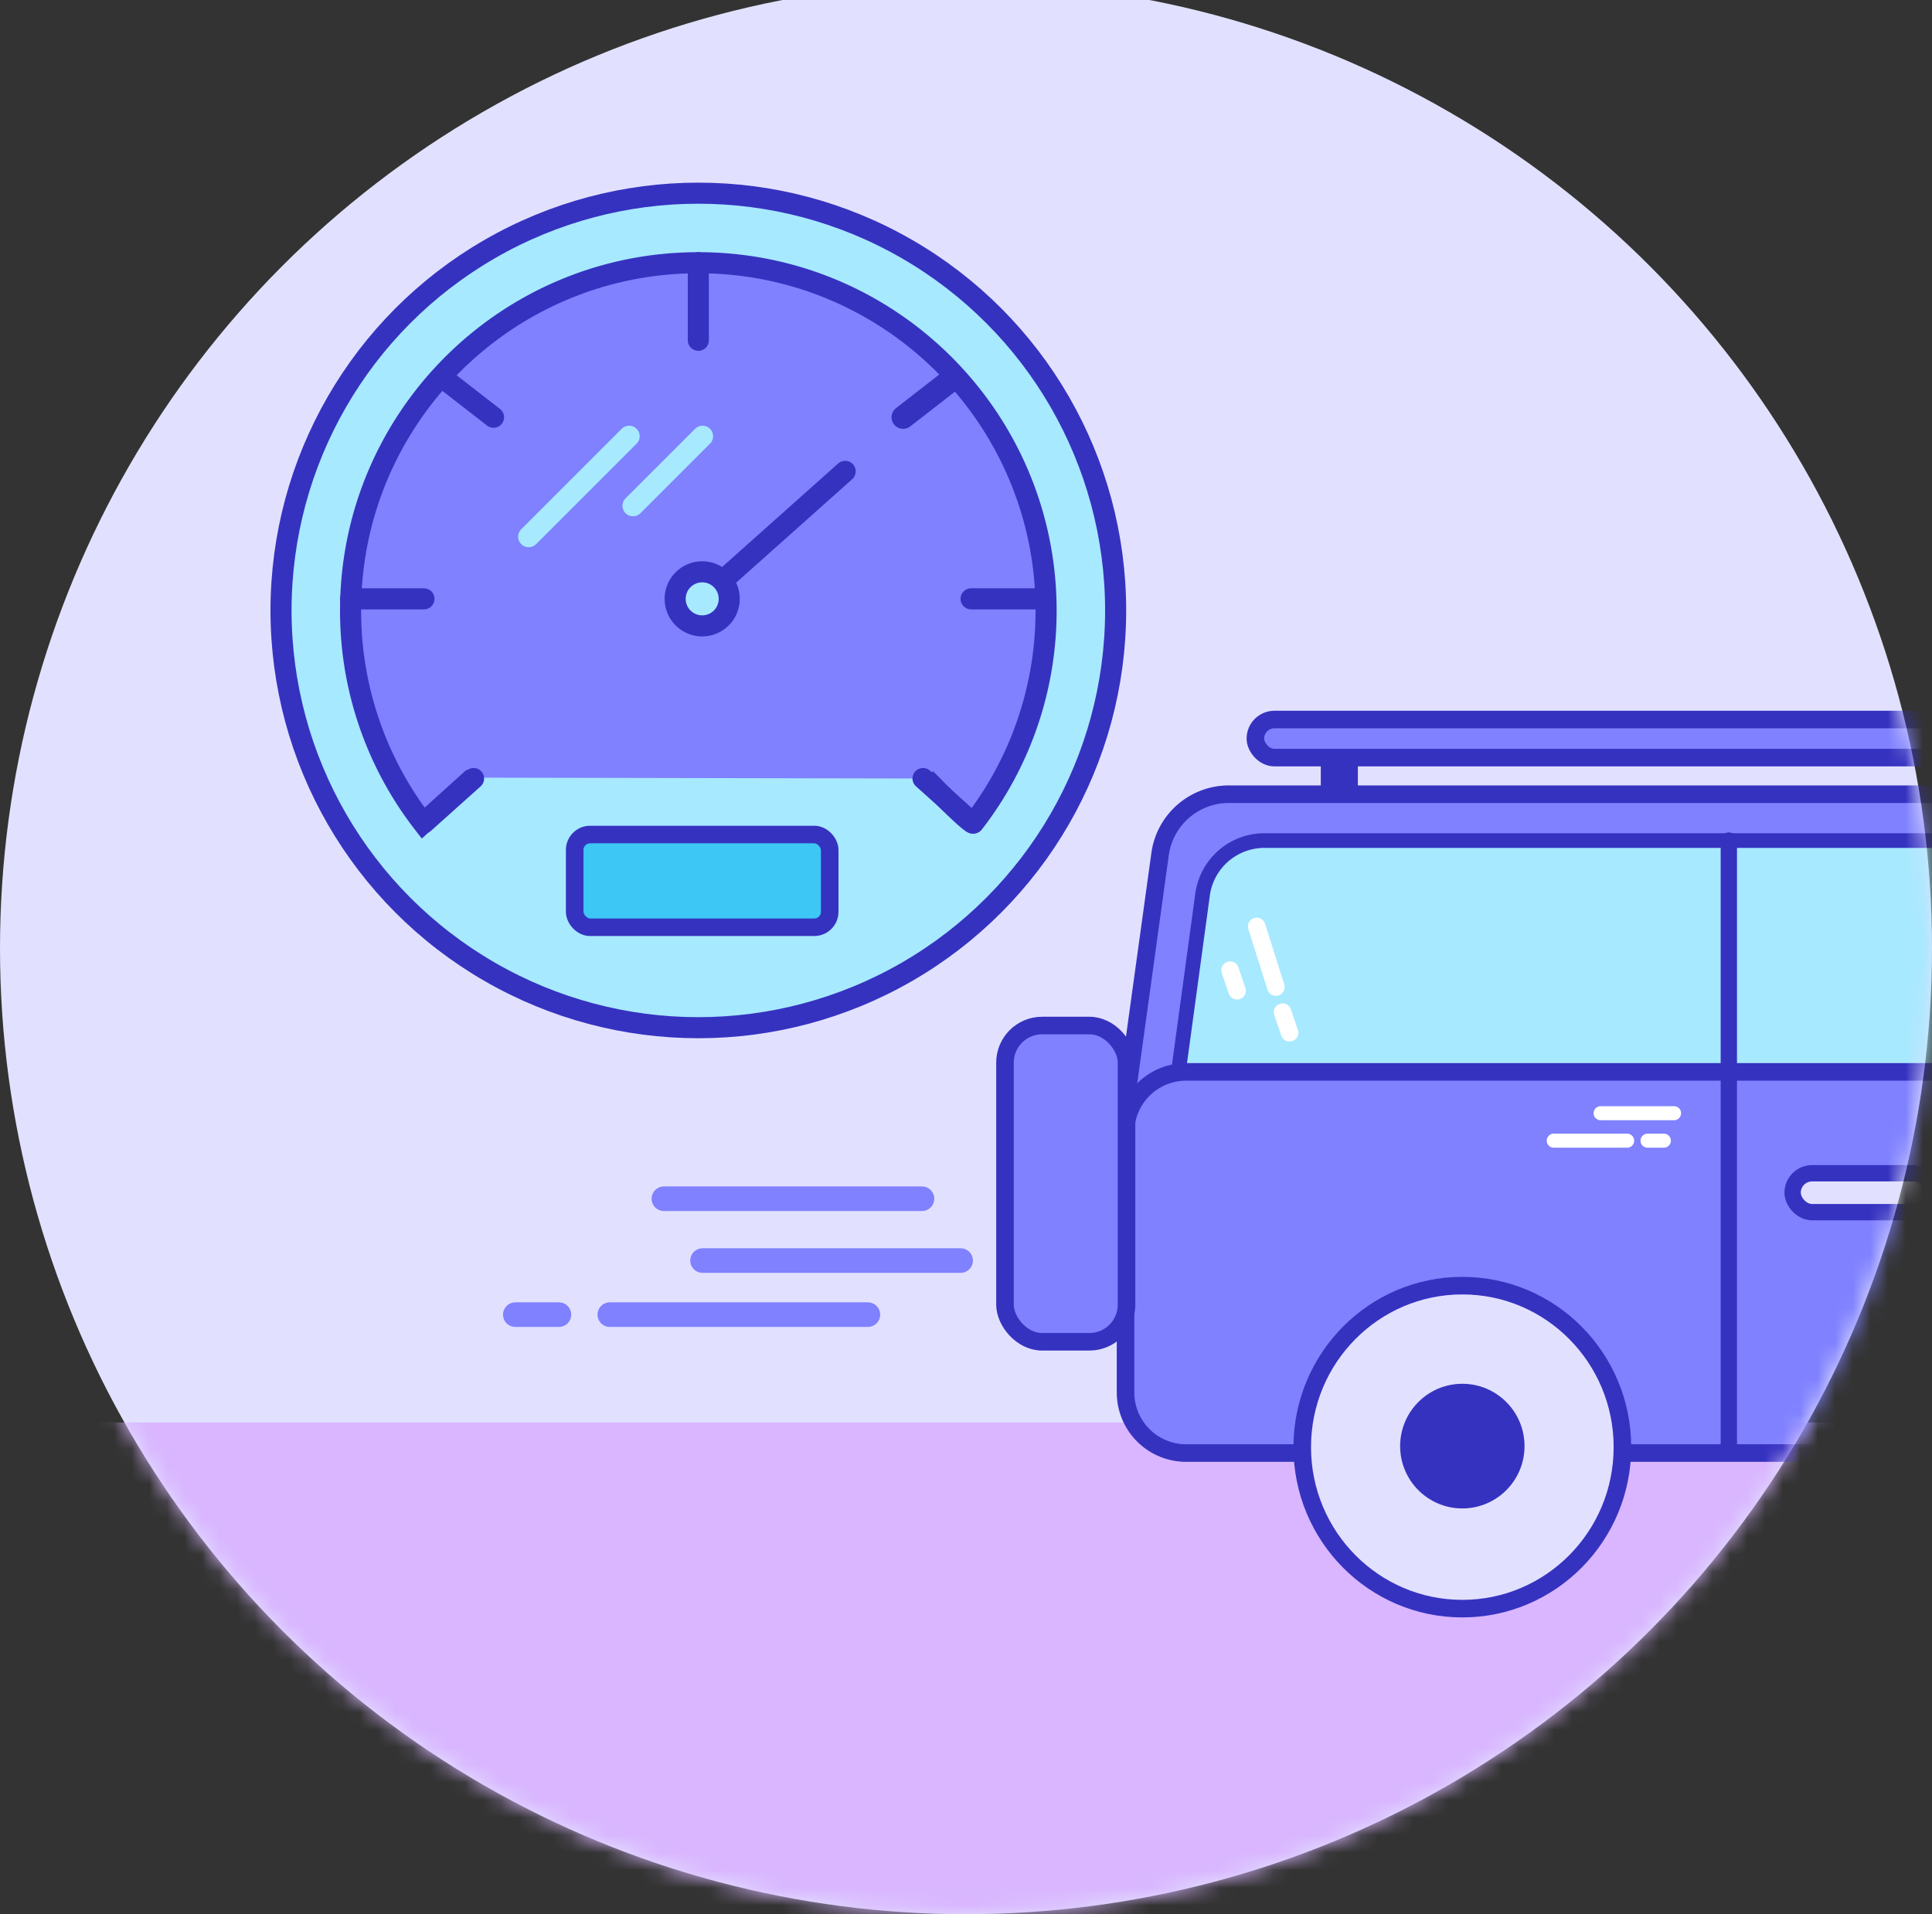 <svg xmlns="http://www.w3.org/2000/svg" xmlns:xlink="http://www.w3.org/1999/xlink" width="110" height="109"><rect width="100%" height="100%" fill="#333333" stroke="none"/><defs><circle id="a" cx="55" cy="55" r="55"/></defs><g fill="none" fill-rule="evenodd" transform="translate(-255 -1371)"><g transform="translate(255 1370)"><mask id="b" fill="#fff"><use xlink:href="#a"/></mask><use xlink:href="#a" fill="#E1E1FF"/><path fill="#D9B6FF" d="M5 82h103v30H5z" mask="url(#b)"/><g mask="url(#b)"><g stroke="#3632C0" transform="translate(16 12)"><circle cx="23.76" cy="23.76" r="23.76" fill="#A7E9FF" stroke-width="1.2"/><path fill="#7F81FF" stroke-width="1.2" d="M36.694 33.331c1.751 1.783 2.663 2.628 2.735 2.535A19.714 19.714 0 0 0 43.56 23.76c0-10.935-8.865-19.8-19.8-19.8s-19.8 8.865-19.8 19.8a19.711 19.711 0 0 0 4.134 12.11l2.869-2.59"/><path stroke-linecap="round" stroke-width="1.2" d="m23.98 23.1 8.14-7.26"/><path stroke-linecap="round" stroke-linejoin="round" stroke-width="1.2" d="M23.76 3.96v4.417M9.551 10.78l2.549 1.98M3.96 23.1h4.18M43.469 23.1h-4.18"/><rect width="14.52" height="5.28" x="16.72" y="36.52" fill="#3CC7F4" rx=".88"/><path stroke-linecap="round" stroke-linejoin="round" stroke-width="1.32" d="m37.969 10.78-2.549 1.98"/><path stroke-linecap="round" stroke-linejoin="round" stroke-width="1.2" d="m8.14 35.86 2.823-2.529M39.377 35.86l-2.823-2.529"/><circle cx="23.98" cy="23.1" r="1.54" fill="#A7E9FF" stroke-width="1.2"/></g><path stroke="#A7E9FF" stroke-linecap="round" stroke-linejoin="round" stroke-width="1.2" d="m30.1 31.56 5.72-5.72M36.04 29.8 40 25.84"/><path stroke="#7F81FF" stroke-linecap="round" stroke-width="1.4" d="M52.493 69.259H37.8M54.693 72.779H40M49.413 75.859H34.72M31.823 75.859H29.34"/><g transform="translate(56.72 41.12)"><g stroke="#3632C0" transform="translate(6.864 5.104)"><path fill="#7F81FF" d="M1.171 28.75.528 17.425 2.466 3.409A3.95 3.95 0 0 1 6.378 0h55.234a3.95 3.95 0 0 1 3.776 2.79l4.492 14.634-1.428 11.327H1.172Z"/><path fill="#A7E9FF" stroke-width=".836" d="M59.106 2.64a3.554 3.554 0 0 1 3.399 2.516l4.023 13.163-1.28 10.193L18.48 27.24v1.272H3.738l-.57-10.193L4.885 5.715A3.554 3.554 0 0 1 8.407 2.64h50.699Z"/><path fill="#7F81FF" d="M3.95 15.812a3.45 3.45 0 0 0-3.45 3.45v14.805a3.45 3.45 0 0 0 3.45 3.449h87.14a3.45 3.45 0 0 0 3.45-3.45v-7.402c0-5.993-4.859-10.852-10.852-10.852H3.949Z"/><ellipse cx="19.675" cy="37.18" fill="#E1E1FF" rx="9.115" ry="9.196"/><ellipse cx="19.675" cy="37.121" fill="#3632C0" stroke-width=".929" rx="3.077" ry="3.085"/><rect width="8.012" height="2.214" x="38.481" y="21.585" fill="#E1E1FF" stroke-width=".929" rx="1.107"/><path stroke-linecap="round" stroke-width=".929" d="M34.848 2.64v34.459"/></g><rect width="6.92" height="18.008" x=".5" y="18.276" fill="#7F81FF" stroke="#3632C0" rx="2.112"/><path fill="#3632C0" d="M18.48 1.936h2.112v3.168H18.48z"/><rect width="48.632" height="2.168" x="14.756" y=".852" fill="#7F81FF" stroke="#3632C0" rx="1.084"/><g stroke="#FFF" stroke-linecap="round"><path d="m14.832 12.634 1.091 3.452M16.304 17.516l.398 1.17M13.317 15.125l.397 1.17"/></g><path stroke="#FFF" stroke-linecap="round" stroke-width=".8" d="M34.413 23.269h4.181M31.743 24.833h4.18M37.084 24.833h.929"/></g></g></g><circle cx="309.5" cy="1425.5" r="54.5"/></g></svg>
